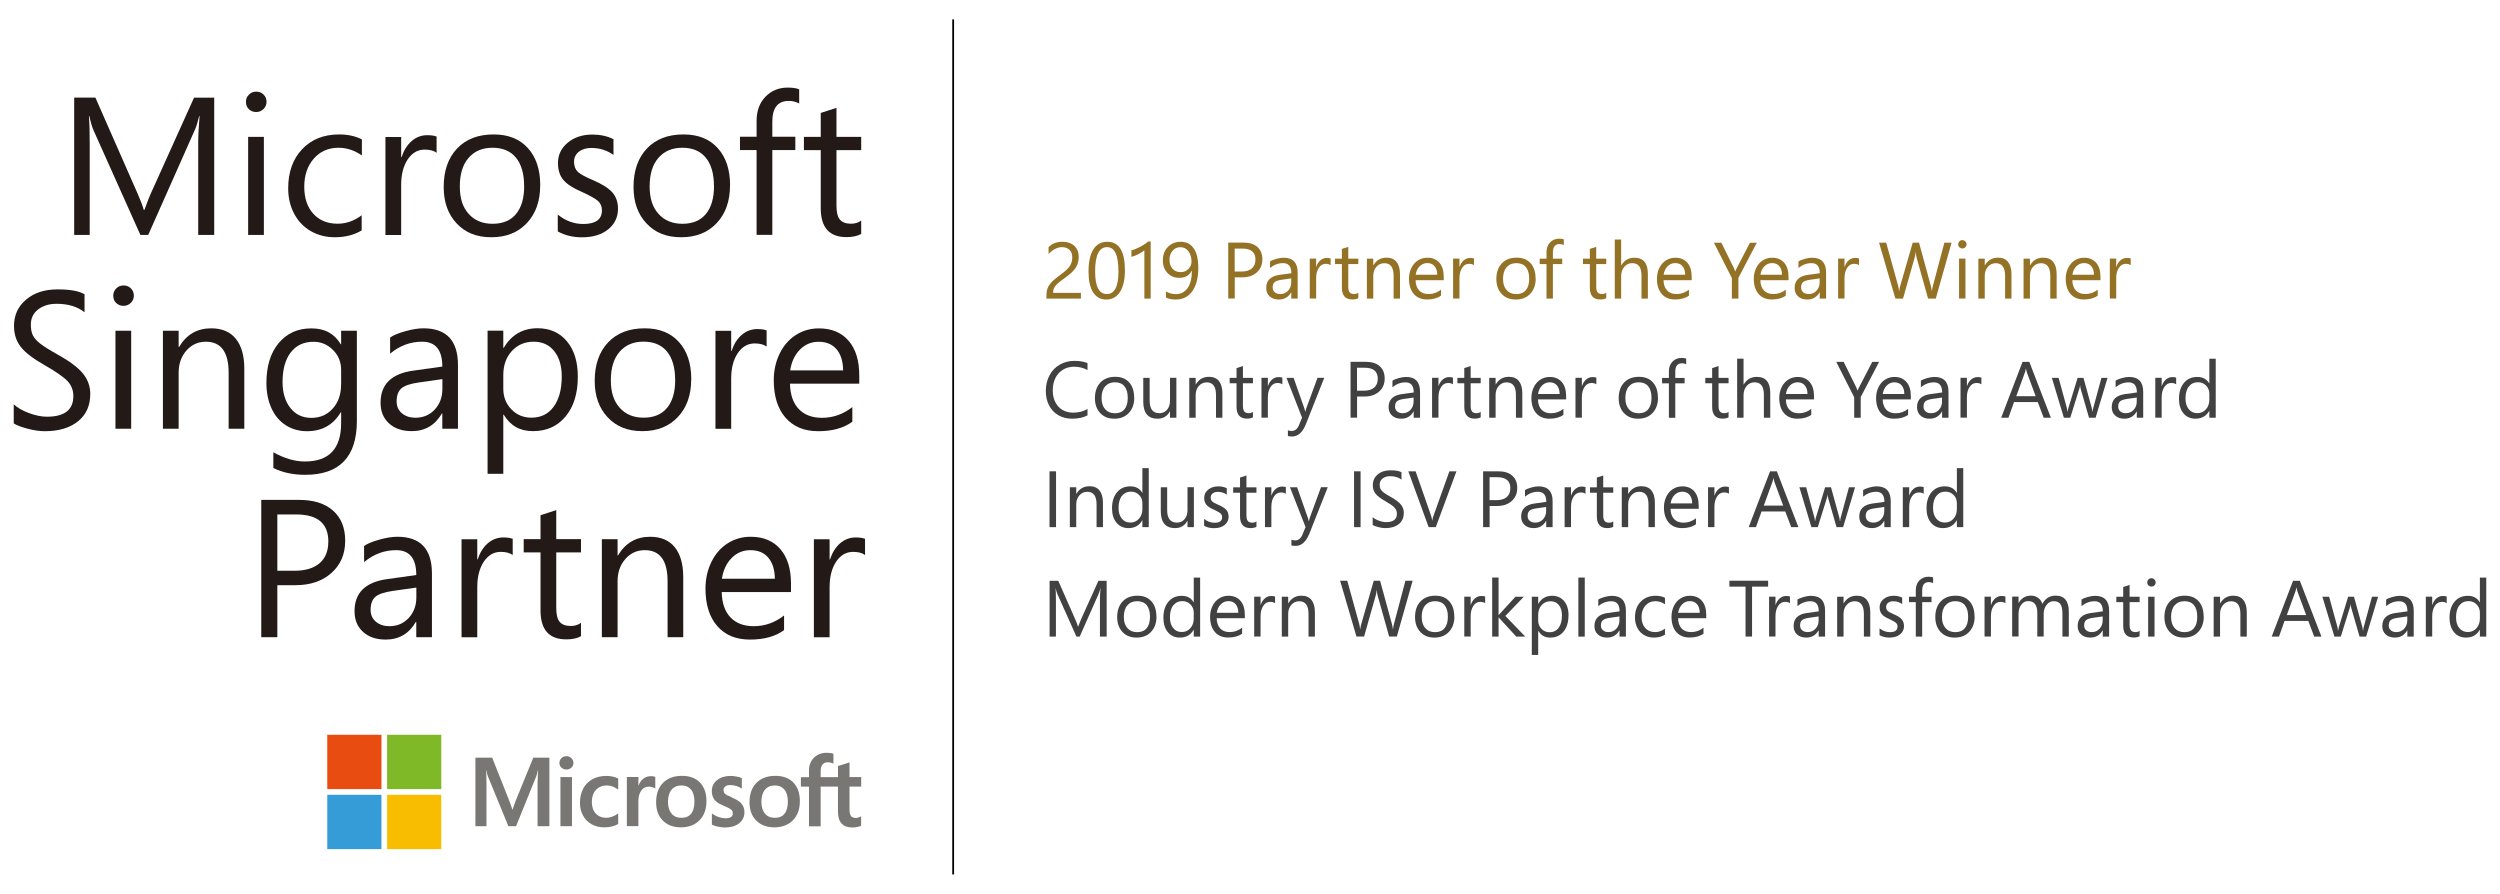 <?xml version="1.0" encoding="UTF-8"?>
<svg xmlns="http://www.w3.org/2000/svg" id="_图层_1" width="358px" height="128px" viewBox="0 0 364 130">
  <defs>
    <style>.cls-1{fill:#787774;}.cls-2{fill:#e94c10;}.cls-3{fill:#369cd8;}.cls-4{fill:none;stroke:#000;stroke-miterlimit:10;stroke-width:.26px;}.cls-5{fill:#937226;}.cls-6{fill:#414142;}.cls-7{fill:#7fb928;}.cls-8{fill:#231916;}.cls-9{fill:#f9bd00;}</style>
  </defs>
  <path class="cls-8" d="m31.2,34.13h-2.34v-13.42c0-1.06.07-2.35.2-3.88h-.06c-.22.9-.42,1.55-.6,1.94l-6.82,15.36h-1.14l-6.83-15.25c-.19-.41-.39-1.09-.6-2.05h-.06c.07.8.11,2.1.11,3.9v13.4h-2.26V14.14h3.09l6.13,13.94c.46,1.06.77,1.86.91,2.4h.1c.46-1.28.79-2.1.96-2.45l6.26-13.88h2.94v19.99Z"></path>
  <path class="cls-8" d="m38.81,14.74c0,.43-.15.78-.45,1.07-.3.28-.65.43-1.06.43s-.77-.14-1.06-.41c-.29-.27-.43-.63-.43-1.08,0-.4.14-.75.43-1.04.28-.29.64-.44,1.07-.44s.79.14,1.07.43c.29.29.43.64.43,1.05Zm-.39,19.39h-2.29v-14.27h2.29v14.27Z"></path>
  <path class="cls-8" d="m52.67,33.47c-1.11.67-2.41,1-3.92,1-1.3,0-2.47-.3-3.51-.9-1.04-.6-1.84-1.45-2.42-2.54-.58-1.1-.86-2.33-.86-3.69,0-2.36.68-4.26,2.03-5.69,1.35-1.43,3.15-2.15,5.4-2.15,1.24,0,2.35.24,3.3.72v2.34c-1.07-.74-2.2-1.12-3.4-1.12-1.48,0-2.68.53-3.6,1.58-.92,1.05-1.39,2.42-1.39,4.09s.44,2.98,1.32,3.94c.88.97,2.06,1.45,3.53,1.45,1.25,0,2.42-.41,3.51-1.23v2.17Z"></path>
  <path class="cls-8" d="m63.57,22.17c-.41-.31-.99-.46-1.74-.46-1.01,0-1.83.48-2.47,1.43-.63.95-.95,2.19-.95,3.72v7.28h-2.29v-14.27h2.29v2.94h.06c.32-.98.8-1.76,1.46-2.34.66-.57,1.42-.86,2.27-.86.59,0,1.05.07,1.37.2v2.37Z"></path>
  <path class="cls-8" d="m78.65,26.93c0,2.27-.64,4.09-1.93,5.47-1.29,1.38-3.01,2.07-5.18,2.07s-3.79-.67-5.05-2.01c-1.26-1.34-1.89-3.11-1.89-5.3,0-2.36.65-4.23,1.94-5.6,1.29-1.37,3.07-2.06,5.34-2.06,2.12,0,3.78.66,4.98,1.99,1.2,1.32,1.8,3.14,1.8,5.44Zm-2.34.08c0-1.79-.4-3.17-1.19-4.13-.79-.96-1.93-1.44-3.41-1.44s-2.63.49-3.48,1.47c-.86.98-1.28,2.36-1.28,4.15s.43,3.05,1.29,4.01c.86.96,2.02,1.44,3.48,1.44s2.63-.47,3.41-1.42c.79-.95,1.19-2.31,1.19-4.08Z"></path>
  <path class="cls-8" d="m89.98,30.31c0,1.24-.48,2.24-1.43,3.01-.95.77-2.22,1.16-3.8,1.16-1.35,0-2.53-.29-3.54-.86v-2.45c1.12.91,2.36,1.37,3.71,1.37,1.81,0,2.72-.66,2.72-1.99,0-.54-.18-.98-.53-1.32-.35-.34-1.16-.8-2.41-1.37-1.26-.54-2.16-1.12-2.68-1.74-.52-.62-.78-1.44-.78-2.46,0-1.18.47-2.17,1.42-2.96.95-.79,2.15-1.18,3.61-1.18,1.12,0,2.14.22,3.05.67v2.3c-.93-.68-2.01-1.02-3.23-1.02-.75,0-1.36.19-1.82.56-.46.37-.69.85-.69,1.44,0,.63.18,1.12.53,1.46.35.34,1.08.74,2.19,1.21,1.36.58,2.31,1.18,2.86,1.81.55.63.82,1.43.82,2.38Z"></path>
  <path class="cls-8" d="m106.29,26.93c0,2.27-.64,4.09-1.93,5.47-1.29,1.38-3.01,2.07-5.18,2.07s-3.79-.67-5.05-2.01c-1.26-1.34-1.89-3.11-1.89-5.3,0-2.36.65-4.23,1.94-5.6,1.29-1.37,3.07-2.06,5.34-2.06,2.12,0,3.78.66,4.98,1.99,1.2,1.32,1.8,3.14,1.8,5.44Zm-2.34.08c0-1.79-.4-3.17-1.19-4.13-.79-.96-1.93-1.44-3.41-1.44s-2.63.49-3.48,1.47c-.86.98-1.28,2.36-1.28,4.15s.43,3.05,1.29,4.01c.86.96,2.02,1.44,3.48,1.44s2.63-.47,3.41-1.42c.79-.95,1.19-2.31,1.19-4.08Z"></path>
  <path class="cls-8" d="m116.37,15c-.45-.25-.95-.38-1.52-.38-1.6,0-2.4,1.01-2.4,3.02v2.2h3.35v1.94h-3.35v12.34h-2.29v-12.34h-2.42v-1.94h2.42v-2.31c0-1.45.43-2.62,1.28-3.51.86-.89,1.94-1.34,3.26-1.34.7,0,1.25.08,1.66.25v2.06Z"></path>
  <path class="cls-8" d="m125.39,33.99c-.55.31-1.26.46-2.15.46-2.49,0-3.74-1.4-3.74-4.21v-8.45h-2.45v-1.94h2.45v-3.48l2.29-.74v4.22h3.6v1.94h-3.6v8.06c0,.96.16,1.64.49,2.04.33.4.87.61,1.63.61.57,0,1.06-.15,1.48-.46v1.95Z"></path>
  <path class="cls-8" d="m13.14,57.31c0,1.68-.59,3-1.78,3.96s-2.81,1.44-4.85,1.44c-.74,0-1.58-.12-2.52-.37-.93-.25-1.6-.5-1.99-.77v-2.77c.57.51,1.31.94,2.24,1.28s1.79.52,2.59.52c2.56,0,3.85-1,3.85-3,0-.84-.27-1.55-.82-2.15-.55-.6-1.67-1.39-3.37-2.36-1.64-.93-2.8-1.81-3.46-2.65s-.99-1.85-.99-3.05c0-1.58.59-2.86,1.77-3.85,1.18-.99,2.7-1.48,4.57-1.48s3.1.24,3.93.71v2.62c-1.04-.82-2.39-1.23-4.06-1.23-1.11,0-2.01.28-2.71.83-.7.55-1.05,1.28-1.05,2.2,0,.66.11,1.19.31,1.59.21.4.56.79,1.06,1.18s1.34.92,2.52,1.58c1.77.98,3,1.91,3.71,2.79s1.06,1.88,1.06,3.01Z"></path>
  <path class="cls-8" d="m19.49,42.96c0,.43-.15.78-.45,1.07s-.65.43-1.06.43-.77-.14-1.06-.41c-.29-.27-.43-.63-.43-1.08,0-.4.14-.75.43-1.04.28-.29.64-.44,1.07-.44s.79.14,1.07.43c.29.29.43.64.43,1.05Zm-.39,19.39h-2.29v-14.27h2.29v14.27Z"></path>
  <path class="cls-8" d="m35.58,62.35h-2.29v-8.14c0-3.02-1.11-4.53-3.32-4.53-1.12,0-2.07.43-2.82,1.28-.76.85-1.14,1.94-1.14,3.25v8.14h-2.29v-14.27h2.29v2.37h.06c1.07-1.81,2.63-2.72,4.68-2.72,1.57,0,2.77.51,3.59,1.53.82,1.02,1.23,2.47,1.23,4.35v8.74Z"></path>
  <path class="cls-8" d="m51.96,61.21c0,5.23-2.51,7.85-7.53,7.85-1.75,0-3.29-.33-4.63-.99v-2.29c1.6.89,3.13,1.34,4.59,1.34,3.52,0,5.28-1.86,5.28-5.59v-1.57h-.06c-1.09,1.83-2.72,2.75-4.91,2.75-1.15,0-2.18-.29-3.08-.86-.9-.58-1.6-1.4-2.09-2.47-.49-1.07-.74-2.3-.74-3.69,0-2.43.59-4.37,1.78-5.8,1.19-1.43,2.77-2.15,4.76-2.15s3.35.77,4.28,2.31h.06v-1.97h2.29v13.13Zm-2.29-5.31v-2.1c0-1.15-.39-2.13-1.19-2.92-.79-.79-1.73-1.19-2.83-1.19-1.42,0-2.53.52-3.32,1.55-.79,1.03-1.19,2.47-1.19,4.31,0,1.56.38,2.82,1.14,3.78s1.78,1.44,3.05,1.44,2.31-.45,3.12-1.36c.81-.91,1.21-2.07,1.21-3.49Z"></path>
  <path class="cls-8" d="m66.69,62.35h-2.29v-2.23h-.06c-.99,1.72-2.46,2.58-4.39,2.58-1.38,0-2.48-.37-3.3-1.12-.83-.75-1.24-1.75-1.24-3.02,0-2.66,1.57-4.21,4.71-4.66l4.28-.6c0-2.42-.98-3.62-2.94-3.62-1.72,0-3.27.58-4.66,1.74v-2.34c.42-.32,1.13-.62,2.15-.91,1.01-.29,1.91-.44,2.7-.44,3.35,0,5.03,1.78,5.03,5.34v9.28Zm-2.29-7.22l-3.46.49c-1.18.17-2.01.45-2.48.84-.47.39-.71,1.03-.71,1.92,0,.72.26,1.29.77,1.72.51.43,1.17.65,1.97.65,1.13,0,2.07-.4,2.81-1.2.74-.8,1.11-1.8,1.11-3v-1.42Z"></path>
  <path class="cls-8" d="m84.13,54.78c0,2.42-.59,4.34-1.77,5.77-1.18,1.43-2.76,2.15-4.74,2.15s-3.3-.8-4.28-2.4h-.06v8.61h-2.29v-20.84h2.29v2.51h.06c1.12-1.9,2.77-2.86,4.93-2.86,1.78,0,3.21.63,4.27,1.9,1.06,1.26,1.59,2.98,1.59,5.16Zm-2.34-.03c0-1.54-.36-2.77-1.09-3.69s-1.72-1.38-3-1.38-2.37.46-3.19,1.37c-.82.91-1.23,2.07-1.23,3.48v1.99c0,1.2.39,2.2,1.18,3.01.79.81,1.75,1.21,2.91,1.21,1.38,0,2.46-.53,3.24-1.59s1.18-2.53,1.18-4.4Z"></path>
  <path class="cls-8" d="m100.64,55.16c0,2.27-.64,4.09-1.93,5.47-1.29,1.38-3.01,2.07-5.18,2.07s-3.79-.67-5.05-2.01c-1.26-1.34-1.89-3.11-1.89-5.3,0-2.36.65-4.23,1.94-5.6,1.29-1.37,3.07-2.06,5.34-2.06,2.12,0,3.78.66,4.98,1.99,1.2,1.32,1.8,3.14,1.8,5.44Zm-2.34.08c0-1.79-.4-3.17-1.19-4.13-.79-.96-1.93-1.44-3.41-1.44s-2.63.49-3.48,1.47c-.86.98-1.28,2.36-1.28,4.15s.43,3.05,1.29,4.01c.86.96,2.02,1.44,3.48,1.44s2.63-.47,3.41-1.42c.79-.95,1.19-2.31,1.19-4.08Z"></path>
  <path class="cls-8" d="m111.62,50.39c-.41-.31-.99-.46-1.74-.46-1.01,0-1.83.48-2.47,1.43s-.95,2.19-.95,3.72v7.28h-2.29v-14.27h2.29v2.94h.06c.32-.98.8-1.76,1.46-2.33.66-.57,1.42-.86,2.27-.86.59,0,1.05.06,1.37.2v2.37Z"></path>
  <path class="cls-8" d="m125.1,55.79h-10.08c.04,1.61.46,2.84,1.28,3.69.81.85,1.94,1.28,3.38,1.28,1.62,0,3.09-.52,4.42-1.56v2.13c-1.25.92-2.9,1.38-4.96,1.38s-3.62-.66-4.77-1.97c-1.14-1.31-1.71-3.13-1.71-5.46,0-1.41.29-2.7.86-3.87.57-1.17,1.36-2.07,2.36-2.71s2.12-.96,3.35-.96c1.85,0,3.29.6,4.33,1.81,1.04,1.2,1.55,2.89,1.55,5.05v1.2Zm-2.34-1.94c-.02-1.32-.34-2.34-.96-3.07-.62-.73-1.49-1.09-2.61-1.09-1.06,0-1.97.38-2.72,1.14-.75.76-1.23,1.77-1.42,3.03h7.71Z"></path>
  <path class="cls-8" d="m50.26,78.67c0,1.93-.67,3.49-2,4.68-1.33,1.19-3.08,1.78-5.25,1.78h-2.63v7.57h-2.34v-19.99h5.49c2.14,0,3.79.52,4.97,1.57,1.18,1.05,1.76,2.51,1.76,4.4Zm-2.45.13c0-2.65-1.56-3.97-4.68-3.97h-2.75v8.2h2.45c1.61,0,2.84-.36,3.69-1.09.85-.73,1.28-1.77,1.28-3.13Z"></path>
  <path class="cls-8" d="m62.9,92.7h-2.29v-2.23h-.06c-.99,1.72-2.46,2.58-4.39,2.58-1.38,0-2.48-.37-3.3-1.12-.83-.75-1.24-1.75-1.24-3.02,0-2.66,1.57-4.21,4.71-4.66l4.28-.6c0-2.42-.98-3.62-2.94-3.62-1.72,0-3.27.58-4.66,1.74v-2.34c.42-.32,1.13-.62,2.15-.91,1.01-.29,1.91-.44,2.7-.44,3.35,0,5.03,1.78,5.03,5.34v9.28Zm-2.29-7.22l-3.46.49c-1.18.17-2.01.45-2.48.84-.47.4-.71,1.03-.71,1.92,0,.72.26,1.29.77,1.72.51.43,1.17.65,1.97.65,1.13,0,2.07-.4,2.81-1.2.74-.8,1.11-1.8,1.11-3v-1.42Z"></path>
  <path class="cls-8" d="m74.65,80.74c-.41-.31-.99-.46-1.74-.46-1.01,0-1.83.48-2.47,1.43-.63.95-.95,2.19-.95,3.72v7.28h-2.29v-14.27h2.29v2.94h.06c.32-.98.8-1.76,1.46-2.34.66-.57,1.42-.86,2.27-.86.59,0,1.05.07,1.37.2v2.37Z"></path>
  <path class="cls-8" d="m84.59,92.56c-.55.31-1.26.46-2.15.46-2.49,0-3.74-1.4-3.74-4.21v-8.45h-2.45v-1.94h2.45v-3.48l2.29-.74v4.22h3.6v1.94h-3.6v8.06c0,.96.16,1.64.49,2.04.33.4.87.61,1.63.61.57,0,1.06-.15,1.48-.46v1.95Z"></path>
  <path class="cls-8" d="m99.49,92.7h-2.29v-8.14c0-3.02-1.11-4.53-3.32-4.53-1.12,0-2.07.42-2.82,1.28-.76.85-1.14,1.94-1.14,3.25v8.14h-2.29v-14.27h2.29v2.37h.06c1.07-1.81,2.63-2.72,4.68-2.72,1.57,0,2.77.51,3.59,1.53.82,1.02,1.23,2.47,1.23,4.35v8.74Z"></path>
  <path class="cls-8" d="m115.16,86.13h-10.08c.04,1.61.46,2.84,1.28,3.69.81.85,1.94,1.28,3.38,1.28,1.62,0,3.09-.52,4.42-1.56v2.13c-1.25.92-2.9,1.38-4.96,1.38s-3.62-.66-4.77-1.97c-1.14-1.31-1.71-3.13-1.71-5.46,0-1.41.29-2.7.86-3.87.57-1.17,1.36-2.07,2.36-2.71s2.12-.96,3.35-.96c1.85,0,3.29.6,4.33,1.8s1.55,2.89,1.55,5.05v1.2Zm-2.34-1.94c-.02-1.32-.34-2.34-.96-3.07-.62-.73-1.49-1.09-2.61-1.09-1.06,0-1.97.38-2.72,1.14s-1.23,1.77-1.42,3.02h7.71Z"></path>
  <path class="cls-8" d="m125.95,80.74c-.41-.31-.99-.46-1.74-.46-1.01,0-1.83.48-2.47,1.43-.63.95-.95,2.19-.95,3.72v7.28h-2.29v-14.27h2.29v2.94h.06c.32-.98.8-1.76,1.46-2.34.66-.57,1.42-.86,2.27-.86.59,0,1.05.07,1.37.2v2.37Z"></path>
  <path class="cls-5" d="m156.12,37.39c0-.46-.13-.82-.4-1.08-.27-.26-.63-.4-1.1-.4-.34,0-.68.09-1.02.27-.34.18-.65.42-.93.73v-1c.26-.25.55-.45.88-.58.32-.13.72-.2,1.18-.2.7,0,1.26.2,1.69.59.43.4.64.93.64,1.6,0,.58-.13,1.09-.4,1.53-.27.44-.74.9-1.41,1.39-.67.48-1.11.82-1.33,1.03-.22.21-.37.41-.46.6-.09.19-.13.43-.13.7h4.05v.83h-5.02v-.4c0-.43.06-.79.17-1.1.11-.3.31-.6.58-.89.27-.29.75-.69,1.46-1.21.56-.4.96-.79,1.2-1.15s.35-.78.35-1.25Z"></path>
  <path class="cls-5" d="m163.79,39.29c0,1.34-.24,2.39-.71,3.13s-1.15,1.12-2.02,1.12c-.82,0-1.45-.35-1.9-1.05-.45-.7-.67-1.7-.67-3,0-1.41.23-2.5.7-3.24.46-.75,1.15-1.12,2.04-1.12,1.71,0,2.56,1.39,2.56,4.17Zm-.95.09c0-2.31-.55-3.47-1.65-3.47-1.16,0-1.74,1.18-1.74,3.53,0,2.2.57,3.3,1.71,3.3s1.69-1.12,1.69-3.36Z"></path>
  <path class="cls-5" d="m166.62,43.4v-7.03c-.16.16-.44.34-.83.54-.39.2-.74.34-1.06.42v-.94c.41-.11.85-.3,1.32-.55.47-.25.85-.51,1.14-.76h.35v8.32h-.93Z"></path>
  <path class="cls-5" d="m174.48,38.84c0,1.49-.29,2.65-.87,3.47-.58.82-1.39,1.23-2.43,1.23-.54,0-1.01-.09-1.42-.28v-.89c.45.25.93.38,1.44.38.74,0,1.31-.3,1.72-.89s.62-1.43.62-2.53h-.02c-.35.7-.95,1.05-1.82,1.05-.7,0-1.27-.24-1.72-.71-.44-.47-.67-1.08-.67-1.83,0-.79.24-1.45.73-1.95.49-.51,1.12-.76,1.88-.76.82,0,1.45.32,1.89.97.44.64.66,1.56.66,2.75Zm-1-.83c0-.62-.15-1.12-.45-1.51-.3-.39-.69-.58-1.17-.58s-.84.17-1.13.52c-.3.35-.45.77-.45,1.28,0,.57.15,1.01.44,1.34.29.33.69.49,1.2.49.43,0,.8-.15,1.1-.45.31-.3.46-.66.46-1.09Z"></path>
  <path class="cls-5" d="m183.8,37.69c0,.79-.27,1.42-.81,1.9-.54.48-1.25.72-2.14.72h-1.07v3.08h-.95v-8.14h2.23c.87,0,1.54.21,2.02.64.48.43.72,1.02.72,1.79Zm-1,.05c0-1.08-.64-1.62-1.91-1.62h-1.12v3.34h1c.65,0,1.16-.15,1.5-.45.35-.3.52-.72.52-1.27Z"></path>
  <path class="cls-5" d="m188.94,43.4h-.93v-.91h-.02c-.4.7-1,1.05-1.79,1.05-.56,0-1.01-.15-1.34-.46-.34-.3-.5-.71-.5-1.23,0-1.08.64-1.71,1.92-1.9l1.74-.24c0-.98-.4-1.47-1.2-1.47-.7,0-1.33.24-1.9.71v-.95c.17-.13.46-.25.87-.37.41-.12.78-.18,1.1-.18,1.36,0,2.05.72,2.05,2.17v3.78Zm-.93-2.94l-1.41.2c-.48.07-.82.18-1.01.34-.19.16-.29.42-.29.78,0,.29.1.52.31.7.21.18.47.26.8.26.46,0,.84-.16,1.14-.49.3-.33.45-.73.45-1.22v-.58Z"></path>
  <path class="cls-5" d="m193.73,38.53c-.17-.12-.4-.19-.71-.19-.41,0-.75.19-1,.58-.26.39-.39.89-.39,1.51v2.96h-.93v-5.81h.93v1.2h.02c.13-.4.33-.72.6-.95.27-.23.58-.35.93-.35.24,0,.43.03.56.08v.96Z"></path>
  <path class="cls-5" d="m197.77,43.34c-.22.13-.51.19-.87.19-1.01,0-1.52-.57-1.52-1.71v-3.44h-1v-.79h1v-1.42l.93-.3v1.72h1.46v.79h-1.46v3.28c0,.39.07.67.2.83.13.16.35.25.66.25.23,0,.43-.06.6-.19v.79Z"></path>
  <path class="cls-5" d="m203.84,43.4h-.93v-3.31c0-1.23-.45-1.84-1.35-1.84-.46,0-.84.17-1.15.52-.31.35-.46.79-.46,1.32v3.31h-.93v-5.81h.93v.96h.02c.44-.74,1.07-1.11,1.91-1.11.64,0,1.13.21,1.46.62.33.42.5,1.01.5,1.77v3.56Z"></path>
  <path class="cls-5" d="m210.21,40.72h-4.1c.01.65.19,1.15.52,1.5s.79.52,1.38.52c.66,0,1.26-.21,1.8-.64v.87c-.51.37-1.18.56-2.02.56s-1.47-.27-1.94-.8c-.46-.53-.7-1.28-.7-2.22,0-.57.12-1.1.35-1.57s.55-.84.96-1.1.86-.39,1.36-.39c.75,0,1.34.25,1.76.73s.63,1.18.63,2.06v.49Zm-.95-.79c0-.54-.14-.95-.39-1.25-.25-.3-.61-.45-1.06-.45-.43,0-.8.16-1.11.47-.31.31-.5.72-.58,1.23h3.14Z"></path>
  <path class="cls-5" d="m214.6,38.53c-.17-.12-.4-.19-.71-.19-.41,0-.75.19-1,.58-.26.39-.39.89-.39,1.51v2.96h-.93v-5.81h.93v1.2h.02c.13-.4.33-.72.6-.95.27-.23.58-.35.93-.35.24,0,.43.03.56.08v.96Z"></path>
  <path class="cls-5" d="m223.6,40.47c0,.92-.26,1.67-.79,2.23s-1.23.84-2.11.84-1.54-.27-2.06-.82c-.51-.55-.77-1.27-.77-2.16,0-.96.26-1.72.79-2.28s1.25-.84,2.17-.84c.86,0,1.54.27,2.02.81.49.54.73,1.28.73,2.22Zm-.95.03c0-.73-.16-1.29-.48-1.68-.32-.39-.79-.58-1.39-.58s-1.07.2-1.42.6-.52.96-.52,1.69.18,1.24.52,1.63c.35.39.82.59,1.42.59s1.07-.19,1.39-.58.48-.94.48-1.66Z"></path>
  <path class="cls-5" d="m227.7,35.61c-.18-.1-.39-.15-.62-.15-.65,0-.98.41-.98,1.23v.9h1.36v.79h-1.36v5.02h-.93v-5.02h-.99v-.79h.99v-.94c0-.59.17-1.07.52-1.43s.79-.54,1.33-.54c.28,0,.51.03.67.1v.84Z"></path>
  <path class="cls-5" d="m233.87,43.34c-.22.13-.51.19-.87.19-1.01,0-1.52-.57-1.52-1.71v-3.44h-1v-.79h1v-1.42l.93-.3v1.72h1.46v.79h-1.46v3.28c0,.39.07.67.2.83.13.16.35.25.66.25.23,0,.43-.06.6-.19v.79Z"></path>
  <path class="cls-5" d="m239.93,43.4h-.93v-3.35c0-1.21-.45-1.81-1.35-1.81-.46,0-.85.18-1.15.53-.3.35-.46.8-.46,1.34v3.29h-.93v-8.6h.93v3.76h.02c.45-.74,1.08-1.11,1.91-1.11,1.31,0,1.96.79,1.96,2.37v3.58Z"></path>
  <path class="cls-5" d="m246.31,40.72h-4.1c.01.65.19,1.15.52,1.5s.79.52,1.38.52c.66,0,1.26-.21,1.8-.64v.87c-.51.37-1.18.56-2.02.56s-1.47-.27-1.94-.8c-.46-.53-.7-1.28-.7-2.22,0-.57.12-1.1.35-1.57s.55-.84.96-1.1.86-.39,1.36-.39c.75,0,1.34.25,1.76.73s.63,1.18.63,2.06v.49Zm-.95-.79c0-.54-.14-.95-.39-1.25-.25-.3-.61-.45-1.06-.45-.43,0-.8.16-1.11.47-.31.31-.5.72-.58,1.23h3.14Z"></path>
  <path class="cls-5" d="m255.79,35.26l-2.68,5.13v3.01h-.95v-2.98l-2.61-5.15h1.08l1.82,3.68.2.5h.01c.04-.12.11-.29.22-.5l1.91-3.68h1.01Z"></path>
  <path class="cls-5" d="m260.41,40.72h-4.1c.01.65.19,1.15.52,1.5s.79.52,1.38.52c.66,0,1.26-.21,1.8-.64v.87c-.51.37-1.18.56-2.02.56s-1.47-.27-1.94-.8c-.46-.53-.7-1.28-.7-2.22,0-.57.12-1.1.35-1.57s.55-.84.96-1.1.86-.39,1.36-.39c.75,0,1.34.25,1.76.73s.63,1.18.63,2.06v.49Zm-.95-.79c0-.54-.14-.95-.39-1.25-.25-.3-.61-.45-1.06-.45-.43,0-.8.16-1.11.47-.31.31-.5.72-.58,1.23h3.14Z"></path>
  <path class="cls-5" d="m265.88,43.4h-.93v-.91h-.02c-.4.7-1,1.05-1.79,1.05-.56,0-1.01-.15-1.34-.46-.34-.3-.5-.71-.5-1.23,0-1.08.64-1.71,1.92-1.9l1.74-.24c0-.98-.4-1.47-1.2-1.47-.7,0-1.33.24-1.9.71v-.95c.17-.13.46-.25.87-.37.41-.12.78-.18,1.1-.18,1.36,0,2.05.72,2.05,2.17v3.78Zm-.93-2.94l-1.41.2c-.48.07-.82.18-1.01.34-.19.16-.29.42-.29.78,0,.29.1.52.31.7.21.18.47.26.8.26.46,0,.84-.16,1.14-.49.3-.33.45-.73.45-1.22v-.58Z"></path>
  <path class="cls-5" d="m270.66,38.53c-.17-.12-.4-.19-.71-.19-.41,0-.75.19-1,.58-.26.39-.39.89-.39,1.51v2.96h-.93v-5.81h.93v1.2h.02c.13-.4.33-.72.6-.95.27-.23.58-.35.93-.35.24,0,.43.03.56.08v.96Z"></path>
  <path class="cls-5" d="m284.15,35.26l-2.3,8.14h-1.12l-1.67-5.95c-.06-.22-.11-.5-.12-.82h-.02c-.03.28-.08.55-.15.81l-1.69,5.96h-1.11l-2.38-8.14h1.04l1.73,6.24c.07.28.12.55.14.82h.02c.02-.23.08-.5.17-.82l1.8-6.24h.92l1.72,6.29c.06.23.11.49.14.75h.02c.02-.2.07-.46.15-.78l1.66-6.26h1.03Z"></path>
  <path class="cls-5" d="m286.33,35.5c0,.17-.06.32-.18.43-.12.12-.26.17-.43.17s-.31-.06-.43-.17c-.12-.11-.18-.26-.18-.44,0-.16.06-.3.17-.42.12-.12.26-.18.43-.18s.32.06.44.18c.12.12.18.26.18.43Zm-.16,7.89h-.93v-5.81h.93v5.81Z"></path>
  <path class="cls-5" d="m292.87,43.4h-.93v-3.31c0-1.23-.45-1.84-1.35-1.84-.46,0-.84.17-1.15.52-.31.35-.46.79-.46,1.32v3.31h-.93v-5.81h.93v.96h.02c.44-.74,1.07-1.11,1.91-1.11.64,0,1.13.21,1.46.62.33.42.5,1.01.5,1.77v3.56Z"></path>
  <path class="cls-5" d="m299.45,43.4h-.93v-3.31c0-1.23-.45-1.84-1.35-1.84-.46,0-.84.17-1.15.52-.31.35-.46.79-.46,1.32v3.31h-.93v-5.81h.93v.96h.02c.44-.74,1.07-1.11,1.91-1.11.64,0,1.13.21,1.46.62.33.42.5,1.01.5,1.77v3.56Z"></path>
  <path class="cls-5" d="m305.83,40.72h-4.1c.01.65.19,1.15.52,1.5s.79.52,1.38.52c.66,0,1.26-.21,1.8-.64v.87c-.51.37-1.18.56-2.02.56s-1.47-.27-1.94-.8c-.46-.53-.7-1.28-.7-2.22,0-.57.12-1.1.35-1.57s.55-.84.96-1.1.86-.39,1.36-.39c.75,0,1.34.25,1.76.73s.63,1.18.63,2.06v.49Zm-.95-.79c0-.54-.14-.95-.39-1.25-.25-.3-.61-.45-1.06-.45-.43,0-.8.16-1.11.47-.31.31-.5.72-.58,1.23h3.14Z"></path>
  <path class="cls-5" d="m310.22,38.53c-.17-.12-.4-.19-.71-.19-.41,0-.75.19-1,.58-.26.39-.39.89-.39,1.51v2.96h-.93v-5.81h.93v1.2h.02c.13-.4.33-.72.6-.95.27-.23.58-.35.93-.35.24,0,.43.03.56.08v.96Z"></path>
  <path class="cls-6" d="m158.33,60.41c-.6.32-1.34.48-2.24.48-.75,0-1.42-.17-2-.51-.58-.34-1.03-.81-1.35-1.43s-.47-1.32-.47-2.12.18-1.58.53-2.24c.35-.67.85-1.19,1.48-1.56.64-.37,1.35-.56,2.14-.56s1.41.11,1.92.33v1.01c-.58-.32-1.23-.49-1.93-.49-.61,0-1.16.14-1.63.43-.48.28-.85.69-1.11,1.21-.26.53-.39,1.13-.39,1.8s.12,1.21.37,1.71.59.88,1.04,1.14.96.4,1.54.4c.82,0,1.52-.18,2.11-.54v.93Z"></path>
  <path class="cls-6" d="m165.15,57.82c0,.92-.26,1.66-.79,2.23-.52.56-1.23.84-2.11.84s-1.54-.27-2.06-.82c-.51-.55-.77-1.27-.77-2.16,0-.96.26-1.72.79-2.28.53-.56,1.25-.84,2.17-.84.86,0,1.54.27,2.02.81.49.54.73,1.28.73,2.22Zm-.95.03c0-.73-.16-1.29-.48-1.68s-.79-.58-1.39-.58-1.07.2-1.42.6c-.35.4-.52.96-.52,1.69s.18,1.24.52,1.63c.35.39.82.59,1.42.59s1.07-.19,1.39-.58.48-.94.48-1.66Z"></path>
  <path class="cls-6" d="m171.28,60.75h-.93v-.92h-.02c-.39.71-.98,1.06-1.79,1.06-1.39,0-2.08-.83-2.08-2.48v-3.47h.93v3.32c0,1.22.47,1.83,1.41,1.83.46,0,.84-.17,1.12-.5.29-.34.43-.77.43-1.31v-3.35h.93v5.81Z"></path>
  <path class="cls-6" d="m177.98,60.75h-.93v-3.31c0-1.23-.45-1.84-1.35-1.84-.46,0-.84.17-1.15.52-.31.35-.46.79-.46,1.32v3.31h-.93v-5.81h.93v.96h.02c.44-.74,1.07-1.11,1.91-1.11.64,0,1.13.21,1.46.62.33.42.5,1.01.5,1.77v3.56Z"></path>
  <path class="cls-6" d="m182.43,60.69c-.22.12-.51.19-.87.19-1.01,0-1.52-.57-1.52-1.71v-3.44h-1v-.79h1v-1.42l.93-.3v1.72h1.46v.79h-1.46v3.28c0,.39.07.67.2.83.13.16.35.25.66.25.23,0,.43-.06.6-.19v.79Z"></path>
  <path class="cls-6" d="m186.7,55.88c-.17-.13-.4-.19-.71-.19-.41,0-.75.19-1,.58-.26.39-.39.89-.39,1.51v2.96h-.93v-5.81h.93v1.2h.02c.13-.4.33-.72.6-.95s.58-.35.93-.35c.24,0,.43.03.56.08v.96Z"></path>
  <path class="cls-6" d="m192.81,54.94l-2.67,6.74c-.48,1.2-1.15,1.8-2.01,1.8-.24,0-.44-.02-.61-.07v-.83c.2.07.38.1.54.1.47,0,.83-.28,1.06-.83l.46-1.11-2.27-5.8h1.04l1.57,4.47.12.44h.03c.01-.08.05-.22.11-.43l1.65-4.49h.96Z"></path>
  <path class="cls-6" d="m201.61,55.04c0,.79-.27,1.42-.81,1.9-.54.48-1.25.72-2.14.72h-1.07v3.08h-.95v-8.13h2.23c.87,0,1.54.21,2.02.64s.72,1.02.72,1.79Zm-1,.05c0-1.08-.64-1.62-1.91-1.62h-1.12v3.34h1c.65,0,1.16-.15,1.5-.45.35-.3.52-.72.52-1.27Z"></path>
  <path class="cls-6" d="m206.76,60.75h-.93v-.91h-.02c-.4.7-1,1.05-1.79,1.05-.56,0-1.01-.15-1.34-.46-.34-.3-.5-.71-.5-1.23,0-1.08.64-1.71,1.92-1.89l1.74-.24c0-.98-.4-1.47-1.2-1.47-.7,0-1.33.24-1.9.71v-.95c.17-.13.46-.25.87-.37s.78-.18,1.1-.18c1.36,0,2.05.72,2.05,2.17v3.78Zm-.93-2.94l-1.41.2c-.48.07-.82.18-1.01.34-.19.16-.29.42-.29.78,0,.29.1.53.31.7.21.18.47.26.8.26.46,0,.84-.16,1.14-.49.3-.32.45-.73.45-1.22v-.58Z"></path>
  <path class="cls-6" d="m211.54,55.88c-.17-.13-.4-.19-.71-.19-.41,0-.75.19-1,.58-.26.39-.39.89-.39,1.51v2.96h-.93v-5.81h.93v1.2h.02c.13-.4.33-.72.6-.95s.58-.35.93-.35c.24,0,.43.03.56.08v.96Z"></path>
  <path class="cls-6" d="m215.59,60.69c-.22.12-.51.19-.87.19-1.01,0-1.52-.57-1.52-1.71v-3.44h-1v-.79h1v-1.42l.93-.3v1.72h1.46v.79h-1.46v3.28c0,.39.07.67.2.83.13.16.35.25.66.25.23,0,.43-.06.6-.19v.79Z"></path>
  <path class="cls-6" d="m221.65,60.75h-.93v-3.31c0-1.23-.45-1.84-1.35-1.84-.46,0-.84.17-1.15.52-.31.35-.46.79-.46,1.32v3.31h-.93v-5.81h.93v.96h.02c.44-.74,1.07-1.11,1.91-1.11.64,0,1.13.21,1.46.62.33.42.5,1.01.5,1.77v3.56Z"></path>
  <path class="cls-6" d="m228.03,58.08h-4.1c.01.65.19,1.15.52,1.5.33.35.79.52,1.38.52.66,0,1.26-.21,1.8-.64v.87c-.51.37-1.18.56-2.02.56s-1.47-.27-1.94-.8c-.46-.53-.7-1.28-.7-2.22,0-.57.12-1.1.35-1.57s.55-.84.96-1.1c.41-.26.86-.39,1.36-.39.75,0,1.34.25,1.76.74.42.49.63,1.17.63,2.06v.49Zm-.95-.79c0-.54-.14-.95-.39-1.25-.25-.3-.61-.45-1.06-.45-.43,0-.8.16-1.11.47-.31.31-.5.72-.58,1.23h3.14Z"></path>
  <path class="cls-6" d="m232.42,55.88c-.17-.13-.4-.19-.71-.19-.41,0-.75.19-1,.58-.26.39-.39.89-.39,1.51v2.96h-.93v-5.81h.93v1.2h.02c.13-.4.33-.72.6-.95s.58-.35.93-.35c.24,0,.43.03.56.08v.96Z"></path>
  <path class="cls-6" d="m241.41,57.82c0,.92-.26,1.66-.79,2.23-.52.56-1.23.84-2.11.84s-1.54-.27-2.06-.82c-.51-.55-.77-1.27-.77-2.16,0-.96.26-1.72.79-2.28.53-.56,1.25-.84,2.17-.84.86,0,1.54.27,2.02.81.49.54.73,1.28.73,2.22Zm-.95.03c0-.73-.16-1.29-.48-1.68s-.79-.58-1.39-.58-1.07.2-1.42.6c-.35.4-.52.96-.52,1.69s.18,1.24.52,1.63c.35.39.82.59,1.42.59s1.07-.19,1.39-.58.48-.94.48-1.66Z"></path>
  <path class="cls-6" d="m245.52,52.97c-.18-.1-.39-.15-.62-.15-.65,0-.98.41-.98,1.23v.9h1.36v.79h-1.36v5.02h-.93v-5.02h-.99v-.79h.99v-.94c0-.59.17-1.07.52-1.43s.79-.54,1.33-.54c.28,0,.51.03.67.1v.84Z"></path>
  <path class="cls-6" d="m251.68,60.69c-.22.12-.51.19-.87.19-1.01,0-1.52-.57-1.52-1.71v-3.44h-1v-.79h1v-1.42l.93-.3v1.72h1.46v.79h-1.46v3.28c0,.39.07.67.2.83.13.16.35.25.66.25.23,0,.43-.06.6-.19v.79Z"></path>
  <path class="cls-6" d="m257.75,60.75h-.93v-3.35c0-1.21-.45-1.81-1.35-1.81-.46,0-.85.18-1.15.53-.3.35-.46.8-.46,1.34v3.29h-.93v-8.6h.93v3.76h.02c.45-.74,1.08-1.11,1.91-1.11,1.31,0,1.96.79,1.96,2.37v3.58Z"></path>
  <path class="cls-6" d="m264.12,58.08h-4.1c.01.65.19,1.15.52,1.5.33.35.79.52,1.38.52.66,0,1.26-.21,1.8-.64v.87c-.51.37-1.18.56-2.02.56s-1.47-.27-1.94-.8c-.46-.53-.7-1.28-.7-2.22,0-.57.12-1.1.35-1.57s.55-.84.96-1.1c.41-.26.86-.39,1.36-.39.75,0,1.34.25,1.76.74.42.49.63,1.17.63,2.06v.49Zm-.95-.79c0-.54-.14-.95-.39-1.25-.25-.3-.61-.45-1.06-.45-.43,0-.8.16-1.11.47-.31.31-.5.72-.58,1.23h3.14Z"></path>
  <path class="cls-6" d="m273.6,52.61l-2.68,5.13v3.01h-.95v-2.98l-2.61-5.15h1.08l1.82,3.68.2.5h.01c.04-.13.11-.29.22-.5l1.91-3.68h1.01Z"></path>
  <path class="cls-6" d="m278.22,58.08h-4.1c.01.65.19,1.15.52,1.5.33.35.79.52,1.38.52.66,0,1.26-.21,1.8-.64v.87c-.51.37-1.18.56-2.02.56s-1.47-.27-1.94-.8c-.46-.53-.7-1.28-.7-2.22,0-.57.12-1.1.35-1.57s.55-.84.96-1.1c.41-.26.86-.39,1.36-.39.75,0,1.34.25,1.76.74.42.49.63,1.17.63,2.06v.49Zm-.95-.79c0-.54-.14-.95-.39-1.25-.25-.3-.61-.45-1.06-.45-.43,0-.8.16-1.11.47-.31.31-.5.72-.58,1.23h3.14Z"></path>
  <path class="cls-6" d="m283.7,60.75h-.93v-.91h-.02c-.4.7-1,1.05-1.79,1.05-.56,0-1.01-.15-1.34-.46-.34-.3-.5-.71-.5-1.23,0-1.08.64-1.71,1.92-1.89l1.74-.24c0-.98-.4-1.47-1.2-1.47-.7,0-1.33.24-1.9.71v-.95c.17-.13.46-.25.87-.37s.78-.18,1.1-.18c1.36,0,2.05.72,2.05,2.17v3.78Zm-.93-2.94l-1.41.2c-.48.07-.82.18-1.01.34-.19.16-.29.42-.29.78,0,.29.1.53.31.7.21.18.47.26.8.26.46,0,.84-.16,1.14-.49.3-.32.45-.73.45-1.22v-.58Z"></path>
  <path class="cls-6" d="m288.48,55.88c-.17-.13-.4-.19-.71-.19-.41,0-.75.19-1,.58-.26.39-.39.89-.39,1.51v2.96h-.93v-5.81h.93v1.2h.02c.13-.4.33-.72.6-.95s.58-.35.93-.35c.24,0,.43.03.56.08v.96Z"></path>
  <path class="cls-6" d="m298.62,60.75h-1.06l-.86-2.28h-3.46l-.81,2.28h-1.06l3.11-8.13h.99l3.14,8.13Zm-2.23-3.14l-1.28-3.46c-.03-.08-.07-.27-.13-.55h-.02c-.03.24-.08.42-.13.55l-1.26,3.46h2.82Z"></path>
  <path class="cls-6" d="m306.86,54.94l-1.74,5.81h-.96l-1.2-4.16c-.04-.14-.07-.32-.09-.53h-.02c-.01.13-.05.31-.12.52l-1.3,4.17h-.93l-1.75-5.81h.98l1.2,4.37c.04.15.06.33.08.52h.05c0-.14.04-.32.11-.53l1.33-4.36h.85l1.21,4.38c.04.15.06.32.08.52h.05c0-.18.04-.36.09-.52l1.19-4.38h.92Z"></path>
  <path class="cls-6" d="m312.05,60.75h-.93v-.91h-.02c-.4.7-1,1.05-1.79,1.05-.56,0-1.01-.15-1.34-.46-.34-.3-.5-.71-.5-1.23,0-1.08.64-1.71,1.92-1.89l1.74-.24c0-.98-.4-1.47-1.2-1.47-.7,0-1.33.24-1.9.71v-.95c.17-.13.46-.25.87-.37s.78-.18,1.1-.18c1.36,0,2.05.72,2.05,2.17v3.78Zm-.93-2.94l-1.41.2c-.48.07-.82.18-1.01.34-.19.16-.29.42-.29.78,0,.29.1.53.31.7.21.18.47.26.8.26.46,0,.84-.16,1.14-.49.3-.32.45-.73.45-1.22v-.58Z"></path>
  <path class="cls-6" d="m316.84,55.88c-.17-.13-.4-.19-.71-.19-.41,0-.75.19-1,.58-.26.39-.39.89-.39,1.51v2.96h-.93v-5.81h.93v1.2h.02c.13-.4.33-.72.6-.95s.58-.35.93-.35c.24,0,.43.03.56.08v.96Z"></path>
  <path class="cls-6" d="m322.61,60.75h-.93v-.99h-.02c-.43.75-1.1,1.13-2,1.13-.73,0-1.32-.26-1.75-.79-.44-.53-.65-1.23-.65-2.11,0-.96.24-1.73.72-2.31.48-.58,1.13-.87,1.94-.87s1.37.31,1.74.94h.02v-3.59h.93v8.6Zm-.93-2.63v-.86c0-.48-.16-.88-.48-1.2-.32-.32-.71-.48-1.17-.48-.56,0-1,.21-1.33.62-.33.41-.49.99-.49,1.72,0,.67.15,1.19.47,1.58.31.39.73.58,1.25.58s.93-.19,1.26-.56c.33-.37.49-.84.49-1.42Z"></path>
  <path class="cls-6" d="m153.76,76.68h-.95v-8.13h.95v8.13Z"></path>
  <path class="cls-6" d="m160.59,76.68h-.93v-3.31c0-1.23-.45-1.84-1.35-1.84-.46,0-.84.17-1.15.52-.31.35-.46.79-.46,1.32v3.31h-.93v-5.81h.93v.96h.02c.44-.74,1.07-1.11,1.91-1.11.64,0,1.13.21,1.46.62.33.42.5,1.01.5,1.77v3.56Z"></path>
  <path class="cls-6" d="m167.26,76.68h-.93v-.99h-.02c-.43.75-1.1,1.13-2,1.13-.73,0-1.32-.26-1.75-.79-.44-.53-.65-1.23-.65-2.11,0-.96.24-1.73.72-2.31.48-.58,1.13-.87,1.94-.87s1.37.31,1.74.94h.02v-3.59h.93v8.6Zm-.93-2.63v-.86c0-.48-.16-.88-.48-1.2-.32-.32-.71-.48-1.17-.48-.56,0-1,.21-1.33.62-.33.41-.49.99-.49,1.72,0,.67.15,1.19.47,1.58.31.39.73.58,1.25.58s.93-.19,1.26-.56c.33-.37.49-.84.49-1.42Z"></path>
  <path class="cls-6" d="m173.83,76.68h-.93v-.92h-.02c-.39.71-.98,1.06-1.79,1.06-1.39,0-2.08-.83-2.08-2.48v-3.47h.93v3.32c0,1.22.47,1.83,1.41,1.83.46,0,.84-.17,1.12-.5.29-.34.43-.77.43-1.31v-3.35h.93v5.81Z"></path>
  <path class="cls-6" d="m178.89,75.13c0,.5-.19.91-.58,1.23s-.9.47-1.55.47c-.55,0-1.03-.12-1.44-.35v-1c.46.37.96.56,1.51.56.74,0,1.11-.27,1.11-.81,0-.22-.07-.4-.22-.54s-.47-.32-.98-.56c-.51-.22-.88-.45-1.09-.71-.21-.25-.32-.59-.32-1,0-.48.19-.88.58-1.2.39-.32.88-.48,1.47-.48.46,0,.87.09,1.24.27v.94c-.38-.28-.82-.41-1.32-.41-.31,0-.55.08-.74.23-.19.15-.28.35-.28.58,0,.26.07.45.22.59s.44.3.89.49c.55.23.94.48,1.16.74.22.26.33.58.33.97Z"></path>
  <path class="cls-6" d="m182.94,76.63c-.22.12-.51.19-.87.19-1.01,0-1.52-.57-1.52-1.71v-3.44h-1v-.79h1v-1.42l.93-.3v1.72h1.46v.79h-1.46v3.28c0,.39.07.67.2.83.13.16.35.25.66.25.23,0,.43-.06.6-.19v.79Z"></path>
  <path class="cls-6" d="m187.21,71.82c-.17-.13-.4-.19-.71-.19-.41,0-.75.19-1,.58-.26.39-.39.89-.39,1.51v2.96h-.93v-5.81h.93v1.2h.02c.13-.4.33-.72.6-.95s.58-.35.93-.35c.24,0,.43.03.56.08v.96Z"></path>
  <path class="cls-6" d="m193.32,70.87l-2.67,6.74c-.48,1.2-1.15,1.8-2.01,1.8-.24,0-.44-.02-.61-.07v-.83c.2.07.38.1.54.1.47,0,.83-.28,1.06-.83l.46-1.11-2.27-5.8h1.04l1.57,4.47.12.44h.03c.01-.08.05-.22.11-.43l1.65-4.49h.96Z"></path>
  <path class="cls-6" d="m198.1,76.68h-.95v-8.13h.95v8.13Z"></path>
  <path class="cls-6" d="m204.39,74.63c0,.68-.24,1.22-.73,1.61s-1.14.58-1.97.58c-.3,0-.64-.05-1.02-.15-.38-.1-.65-.2-.81-.32v-1.13c.23.21.53.38.91.52.38.14.73.21,1.05.21,1.04,0,1.57-.41,1.57-1.22,0-.34-.11-.63-.33-.88s-.68-.56-1.37-.96c-.67-.38-1.14-.74-1.41-1.08-.27-.34-.4-.75-.4-1.24,0-.64.24-1.17.72-1.57.48-.4,1.1-.6,1.86-.6s1.26.1,1.6.29v1.07c-.42-.33-.97-.5-1.65-.5-.45,0-.82.11-1.1.34-.29.22-.43.52-.43.89,0,.27.04.48.13.65.08.16.23.32.43.48s.54.37,1.02.64c.72.4,1.22.78,1.51,1.13s.43.76.43,1.23Z"></path>
  <path class="cls-6" d="m212.06,68.55l-3.01,8.13h-1.04l-2.96-8.13h1.06l2.25,6.45c.08.23.13.47.16.72h.02c.02-.19.08-.43.19-.73l2.3-6.44h1.02Z"></path>
  <path class="cls-6" d="m220.91,70.98c0,.79-.27,1.42-.81,1.9-.54.48-1.25.72-2.14.72h-1.07v3.08h-.95v-8.13h2.23c.87,0,1.54.21,2.02.64s.72,1.02.72,1.79Zm-1,.05c0-1.08-.64-1.62-1.91-1.62h-1.12v3.34h1c.65,0,1.16-.15,1.5-.45.35-.3.52-.72.52-1.27Z"></path>
  <path class="cls-6" d="m226.06,76.68h-.93v-.91h-.02c-.4.7-1,1.05-1.79,1.05-.56,0-1.01-.15-1.34-.46-.34-.3-.5-.71-.5-1.23,0-1.08.64-1.71,1.92-1.89l1.74-.24c0-.98-.4-1.47-1.2-1.47-.7,0-1.33.24-1.9.71v-.95c.17-.13.46-.25.87-.37s.78-.18,1.1-.18c1.36,0,2.05.72,2.05,2.17v3.78Zm-.93-2.94l-1.41.2c-.48.07-.82.18-1.01.34-.19.16-.29.42-.29.78,0,.29.1.53.31.7.21.18.47.26.8.26.46,0,.84-.16,1.14-.49.3-.32.45-.73.45-1.22v-.58Z"></path>
  <path class="cls-6" d="m230.84,71.82c-.17-.13-.4-.19-.71-.19-.41,0-.75.19-1,.58-.26.39-.39.89-.39,1.51v2.96h-.93v-5.81h.93v1.2h.02c.13-.4.33-.72.6-.95s.58-.35.93-.35c.24,0,.43.03.56.08v.96Z"></path>
  <path class="cls-6" d="m234.89,76.63c-.22.12-.51.19-.87.19-1.01,0-1.52-.57-1.52-1.71v-3.44h-1v-.79h1v-1.42l.93-.3v1.72h1.46v.79h-1.46v3.28c0,.39.07.67.2.83.13.16.35.25.66.25.23,0,.43-.06.6-.19v.79Z"></path>
  <path class="cls-6" d="m240.95,76.68h-.93v-3.31c0-1.23-.45-1.84-1.35-1.84-.46,0-.84.17-1.15.52-.31.35-.46.79-.46,1.32v3.31h-.93v-5.81h.93v.96h.02c.44-.74,1.07-1.11,1.91-1.11.64,0,1.13.21,1.46.62.33.42.5,1.01.5,1.77v3.56Z"></path>
  <path class="cls-6" d="m247.33,74.01h-4.1c.01.65.19,1.15.52,1.5.33.35.79.52,1.38.52.66,0,1.26-.21,1.8-.64v.87c-.51.37-1.18.56-2.02.56s-1.47-.27-1.94-.8c-.46-.53-.7-1.28-.7-2.22,0-.57.12-1.1.35-1.57s.55-.84.96-1.1c.41-.26.86-.39,1.36-.39.75,0,1.34.25,1.76.74.42.49.63,1.17.63,2.06v.49Zm-.95-.79c0-.54-.14-.95-.39-1.25-.25-.3-.61-.45-1.06-.45-.43,0-.8.16-1.11.47-.31.31-.5.72-.58,1.23h3.14Z"></path>
  <path class="cls-6" d="m251.72,71.82c-.17-.13-.4-.19-.71-.19-.41,0-.75.19-1,.58-.26.39-.39.89-.39,1.51v2.96h-.93v-5.81h.93v1.2h.02c.13-.4.33-.72.6-.95s.58-.35.93-.35c.24,0,.43.03.56.08v.96Z"></path>
  <path class="cls-6" d="m261.86,76.68h-1.06l-.86-2.28h-3.46l-.81,2.28h-1.06l3.11-8.13h.99l3.14,8.13Zm-2.23-3.14l-1.28-3.46c-.03-.08-.07-.27-.13-.55h-.02c-.03.24-.08.42-.13.55l-1.26,3.46h2.82Z"></path>
  <path class="cls-6" d="m270.1,70.87l-1.74,5.81h-.96l-1.2-4.16c-.04-.14-.07-.32-.09-.53h-.02c-.01.13-.05.31-.12.52l-1.3,4.17h-.93l-1.75-5.81h.98l1.2,4.37c.04.15.06.33.08.52h.05c0-.14.04-.32.11-.53l1.33-4.36h.85l1.21,4.38c.04.15.06.32.08.52h.05c0-.18.04-.36.09-.52l1.19-4.38h.92Z"></path>
  <path class="cls-6" d="m275.29,76.68h-.93v-.91h-.02c-.4.7-1,1.05-1.79,1.05-.56,0-1.01-.15-1.34-.46-.34-.3-.5-.71-.5-1.23,0-1.08.64-1.71,1.92-1.89l1.74-.24c0-.98-.4-1.47-1.2-1.47-.7,0-1.33.24-1.9.71v-.95c.17-.13.46-.25.87-.37s.78-.18,1.1-.18c1.36,0,2.05.72,2.05,2.17v3.78Zm-.93-2.94l-1.41.2c-.48.07-.82.18-1.01.34-.19.16-.29.42-.29.78,0,.29.1.53.31.7.21.18.47.26.8.26.46,0,.84-.16,1.14-.49.3-.32.45-.73.45-1.22v-.58Z"></path>
  <path class="cls-6" d="m280.08,71.82c-.17-.13-.4-.19-.71-.19-.41,0-.75.19-1,.58-.26.39-.39.89-.39,1.51v2.96h-.93v-5.81h.93v1.2h.02c.13-.4.33-.72.6-.95s.58-.35.93-.35c.24,0,.43.03.56.08v.96Z"></path>
  <path class="cls-6" d="m285.85,76.68h-.93v-.99h-.02c-.43.75-1.1,1.13-2,1.13-.73,0-1.32-.26-1.75-.79-.44-.53-.65-1.23-.65-2.11,0-.96.24-1.73.72-2.31.48-.58,1.13-.87,1.94-.87s1.37.31,1.74.94h.02v-3.59h.93v8.6Zm-.93-2.63v-.86c0-.48-.16-.88-.48-1.2-.32-.32-.71-.48-1.17-.48-.56,0-1,.21-1.33.62-.33.41-.49.99-.49,1.72,0,.67.15,1.19.47,1.58.31.39.73.58,1.25.58s.93-.19,1.26-.56c.33-.37.49-.84.49-1.42Z"></path>
  <path class="cls-6" d="m161.1,92.62h-.95v-5.46c0-.43.03-.96.08-1.58h-.02c-.09.37-.17.63-.24.79l-2.77,6.25h-.47l-2.78-6.21c-.08-.17-.16-.44-.24-.83h-.02c.03.33.05.86.05,1.59v5.45h-.92v-8.13h1.26l2.5,5.67c.19.43.31.76.37.98h.04c.19-.52.32-.85.39-1l2.55-5.65h1.2v8.13Z"></path>
  <path class="cls-6" d="m168.39,89.69c0,.92-.26,1.66-.79,2.23-.52.56-1.23.84-2.11.84s-1.54-.27-2.06-.82c-.51-.55-.77-1.27-.77-2.16,0-.96.26-1.72.79-2.28.53-.56,1.25-.84,2.17-.84.86,0,1.54.27,2.02.81.49.54.73,1.28.73,2.22Zm-.95.03c0-.73-.16-1.29-.48-1.68s-.79-.58-1.39-.58-1.07.2-1.42.6c-.35.4-.52.96-.52,1.69s.18,1.24.52,1.63c.35.39.82.59,1.42.59s1.07-.19,1.39-.58.48-.94.48-1.66Z"></path>
  <path class="cls-6" d="m174.74,92.62h-.93v-.99h-.02c-.43.75-1.1,1.13-2,1.13-.73,0-1.32-.26-1.75-.79-.44-.53-.65-1.23-.65-2.11,0-.96.24-1.73.72-2.31.48-.58,1.13-.87,1.94-.87s1.37.31,1.74.94h.02v-3.59h.93v8.6Zm-.93-2.63v-.86c0-.48-.16-.88-.48-1.2-.32-.32-.71-.48-1.17-.48-.56,0-1,.21-1.33.62-.33.41-.49.99-.49,1.72,0,.67.15,1.19.47,1.58.31.39.73.58,1.25.58s.93-.19,1.26-.56c.33-.37.49-.84.49-1.42Z"></path>
  <path class="cls-6" d="m181.25,89.94h-4.1c.01.65.19,1.15.52,1.5.33.35.79.52,1.38.52.66,0,1.26-.21,1.8-.64v.87c-.51.37-1.18.56-2.02.56s-1.47-.27-1.94-.8c-.46-.53-.7-1.28-.7-2.22,0-.57.12-1.1.35-1.57s.55-.84.96-1.1c.41-.26.86-.39,1.36-.39.75,0,1.34.25,1.76.74.42.49.63,1.17.63,2.06v.49Zm-.95-.79c0-.54-.14-.95-.39-1.25-.25-.3-.61-.45-1.06-.45-.43,0-.8.16-1.11.47-.31.31-.5.72-.58,1.23h3.14Z"></path>
  <path class="cls-6" d="m185.64,87.75c-.17-.13-.4-.19-.71-.19-.41,0-.75.19-1,.58-.26.39-.39.89-.39,1.51v2.96h-.93v-5.81h.93v1.2h.02c.13-.4.33-.72.6-.95s.58-.35.93-.35c.24,0,.43.03.56.08v.96Z"></path>
  <path class="cls-6" d="m191.45,92.62h-.93v-3.31c0-1.23-.45-1.84-1.35-1.84-.46,0-.84.17-1.15.52-.31.35-.46.79-.46,1.32v3.31h-.93v-5.81h.93v.96h.02c.44-.74,1.07-1.11,1.91-1.11.64,0,1.13.21,1.46.62.33.42.5,1.01.5,1.77v3.56Z"></path>
  <path class="cls-6" d="m205.68,84.48l-2.3,8.13h-1.12l-1.67-5.95c-.06-.22-.11-.5-.12-.82h-.02c-.03.28-.08.55-.15.81l-1.69,5.96h-1.11l-2.38-8.13h1.04l1.73,6.24c.07.28.12.55.14.82h.02c.02-.23.08-.5.17-.82l1.8-6.24h.92l1.72,6.29c.06.23.11.49.14.75h.02c.02-.2.07-.46.15-.78l1.66-6.26h1.03Z"></path>
  <path class="cls-6" d="m211.76,89.69c0,.92-.26,1.66-.79,2.23-.52.56-1.23.84-2.11.84s-1.54-.27-2.06-.82c-.51-.55-.77-1.27-.77-2.16,0-.96.26-1.72.79-2.28.53-.56,1.25-.84,2.17-.84.86,0,1.54.27,2.02.81.49.54.73,1.28.73,2.22Zm-.95.03c0-.73-.16-1.29-.48-1.68s-.79-.58-1.39-.58-1.07.2-1.42.6c-.35.4-.52.96-.52,1.69s.18,1.24.52,1.63c.35.39.82.59,1.42.59s1.07-.19,1.39-.58.48-.94.48-1.66Z"></path>
  <path class="cls-6" d="m216.23,87.75c-.17-.13-.4-.19-.71-.19-.41,0-.75.19-1,.58-.26.39-.39.89-.39,1.51v2.96h-.93v-5.81h.93v1.2h.02c.13-.4.33-.72.6-.95s.58-.35.93-.35c.24,0,.43.03.56.08v.96Z"></path>
  <path class="cls-6" d="m222.07,92.62h-1.3l-2.56-2.79h-.02v2.79h-.93v-8.6h.93v5.45h.02l2.44-2.66h1.22l-2.69,2.8,2.9,3.01Z"></path>
  <path class="cls-6" d="m228.37,89.54c0,.98-.24,1.77-.72,2.35-.48.58-1.12.87-1.93.87s-1.34-.33-1.74-.98h-.02v3.51h-.93v-8.48h.93v1.02h.02c.46-.77,1.13-1.16,2.01-1.16.73,0,1.3.26,1.74.77.43.51.65,1.21.65,2.1Zm-.95-.01c0-.63-.15-1.13-.44-1.5-.29-.37-.7-.56-1.22-.56s-.97.19-1.3.56c-.33.37-.5.84-.5,1.42v.81c0,.49.16.9.48,1.23.32.33.71.49,1.18.49.56,0,1-.22,1.32-.65.32-.43.48-1.03.48-1.79Z"></path>
  <path class="cls-6" d="m230.74,92.62h-.93v-8.6h.93v8.6Z"></path>
  <path class="cls-6" d="m236.73,92.62h-.93v-.91h-.02c-.4.7-1,1.05-1.79,1.05-.56,0-1.01-.15-1.34-.46-.34-.3-.5-.71-.5-1.23,0-1.08.64-1.71,1.92-1.89l1.74-.24c0-.98-.4-1.47-1.2-1.47-.7,0-1.33.24-1.9.71v-.95c.17-.13.46-.25.87-.37s.78-.18,1.1-.18c1.36,0,2.05.72,2.05,2.17v3.78Zm-.93-2.94l-1.41.2c-.48.07-.82.18-1.01.34-.19.16-.29.42-.29.78,0,.29.1.53.31.7.21.18.47.26.8.26.46,0,.84-.16,1.14-.49.3-.32.45-.73.45-1.22v-.58Z"></path>
  <path class="cls-6" d="m242.4,92.35c-.45.27-.98.41-1.59.41-.53,0-1-.12-1.43-.37-.42-.24-.75-.59-.98-1.04-.23-.45-.35-.95-.35-1.5,0-.96.27-1.73.83-2.31s1.28-.87,2.2-.87c.51,0,.96.1,1.34.29v.95c-.44-.3-.9-.45-1.38-.45-.6,0-1.09.22-1.47.64-.38.43-.56.98-.56,1.66s.18,1.21.54,1.61.84.59,1.44.59c.51,0,.98-.17,1.43-.5v.88Z"></path>
  <path class="cls-6" d="m248.43,89.94h-4.1c.01.65.19,1.15.52,1.5.33.35.79.52,1.38.52.66,0,1.26-.21,1.8-.64v.87c-.51.37-1.18.56-2.02.56s-1.47-.27-1.94-.8c-.46-.53-.7-1.28-.7-2.22,0-.57.12-1.1.35-1.57s.55-.84.96-1.1c.41-.26.86-.39,1.36-.39.75,0,1.34.25,1.76.74.42.49.63,1.17.63,2.06v.49Zm-.95-.79c0-.54-.14-.95-.39-1.25-.25-.3-.61-.45-1.06-.45-.43,0-.8.16-1.11.47-.31.31-.5.72-.58,1.23h3.14Z"></path>
  <path class="cls-6" d="m257.44,85.34h-2.34v7.27h-.95v-7.27h-2.35v-.86h5.64v.86Z"></path>
  <path class="cls-6" d="m260.61,87.75c-.17-.13-.4-.19-.71-.19-.41,0-.75.19-1,.58-.26.39-.39.89-.39,1.51v2.96h-.93v-5.81h.93v1.2h.02c.13-.4.33-.72.6-.95s.58-.35.93-.35c.24,0,.43.03.56.08v.96Z"></path>
  <path class="cls-6" d="m265.73,92.62h-.93v-.91h-.02c-.4.7-1,1.05-1.79,1.05-.56,0-1.01-.15-1.34-.46-.34-.3-.5-.71-.5-1.23,0-1.08.64-1.71,1.92-1.89l1.74-.24c0-.98-.4-1.47-1.2-1.47-.7,0-1.33.24-1.9.71v-.95c.17-.13.46-.25.87-.37s.78-.18,1.1-.18c1.36,0,2.05.72,2.05,2.17v3.78Zm-.93-2.94l-1.41.2c-.48.07-.82.18-1.01.34-.19.16-.29.42-.29.78,0,.29.1.53.31.7.21.18.47.26.8.26.46,0,.84-.16,1.14-.49.3-.32.45-.73.45-1.22v-.58Z"></path>
  <path class="cls-6" d="m272.31,92.62h-.93v-3.31c0-1.23-.45-1.84-1.35-1.84-.46,0-.84.17-1.15.52-.31.35-.46.79-.46,1.32v3.31h-.93v-5.81h.93v.96h.02c.44-.74,1.07-1.11,1.91-1.11.64,0,1.13.21,1.46.62.33.42.5,1.01.5,1.77v3.56Z"></path>
  <path class="cls-6" d="m277.23,91.06c0,.5-.19.91-.58,1.23s-.9.47-1.55.47c-.55,0-1.03-.12-1.44-.35v-1c.46.37.96.56,1.51.56.74,0,1.11-.27,1.11-.81,0-.22-.07-.4-.22-.54s-.47-.32-.98-.56c-.51-.22-.88-.45-1.09-.71-.21-.25-.32-.59-.32-1,0-.48.19-.88.58-1.2.39-.32.88-.48,1.47-.48.46,0,.87.09,1.24.27v.94c-.38-.28-.82-.41-1.32-.41-.31,0-.55.08-.74.23-.19.15-.28.35-.28.58,0,.26.07.45.22.59s.44.3.89.49c.55.23.94.48,1.16.74.22.26.33.58.33.97Z"></path>
  <path class="cls-6" d="m281.47,84.83c-.18-.1-.39-.15-.62-.15-.65,0-.98.41-.98,1.23v.9h1.36v.79h-1.36v5.02h-.93v-5.02h-.99v-.79h.99v-.94c0-.59.17-1.07.52-1.43s.79-.54,1.33-.54c.28,0,.51.03.67.1v.84Z"></path>
  <path class="cls-6" d="m287.51,89.69c0,.92-.26,1.66-.79,2.23-.52.56-1.23.84-2.11.84s-1.54-.27-2.06-.82c-.51-.55-.77-1.27-.77-2.16,0-.96.26-1.72.79-2.28.53-.56,1.25-.84,2.17-.84.86,0,1.54.27,2.02.81.49.54.73,1.28.73,2.22Zm-.95.03c0-.73-.16-1.29-.48-1.68s-.79-.58-1.39-.58-1.07.2-1.42.6c-.35.4-.52.96-.52,1.69s.18,1.24.52,1.63c.35.39.82.59,1.42.59s1.07-.19,1.39-.58.48-.94.48-1.66Z"></path>
  <path class="cls-6" d="m291.98,87.75c-.17-.13-.4-.19-.71-.19-.41,0-.75.19-1,.58-.26.39-.39.89-.39,1.51v2.96h-.93v-5.81h.93v1.2h.02c.13-.4.33-.72.6-.95s.58-.35.93-.35c.24,0,.43.03.56.08v.96Z"></path>
  <path class="cls-6" d="m301.22,92.62h-.93v-3.34c0-.65-.1-1.12-.3-1.4-.2-.28-.53-.42-1-.42-.4,0-.73.18-1.01.54-.28.36-.42.8-.42,1.3v3.31h-.93v-3.45c0-1.14-.44-1.71-1.32-1.71-.41,0-.75.17-1.01.51-.26.34-.4.79-.4,1.33v3.31h-.93v-5.81h.93v.92h.02c.41-.71,1.01-1.06,1.8-1.06.38,0,.72.11,1.02.32.3.21.51.51.63.89.43-.81,1.07-1.21,1.93-1.21,1.28,0,1.92.79,1.92,2.37v3.58Z"></path>
  <path class="cls-6" d="m307.09,92.62h-.93v-.91h-.02c-.4.7-1,1.05-1.79,1.05-.56,0-1.01-.15-1.34-.46-.34-.3-.5-.71-.5-1.23,0-1.08.64-1.71,1.92-1.89l1.74-.24c0-.98-.4-1.47-1.2-1.47-.7,0-1.33.24-1.9.71v-.95c.17-.13.46-.25.87-.37s.78-.18,1.1-.18c1.36,0,2.05.72,2.05,2.17v3.78Zm-.93-2.94l-1.41.2c-.48.07-.82.18-1.01.34-.19.16-.29.42-.29.78,0,.29.1.53.31.7.21.18.47.26.8.26.46,0,.84-.16,1.14-.49.3-.32.45-.73.45-1.22v-.58Z"></path>
  <path class="cls-6" d="m311.53,92.56c-.22.12-.51.19-.87.19-1.01,0-1.52-.57-1.52-1.71v-3.44h-1v-.79h1v-1.42l.93-.3v1.72h1.46v.79h-1.46v3.28c0,.39.07.67.2.83.13.16.35.25.66.25.23,0,.43-.06.6-.19v.79Z"></path>
  <path class="cls-6" d="m313.86,84.73c0,.17-.06.32-.18.43-.12.12-.26.17-.43.17s-.31-.06-.43-.17c-.12-.11-.18-.26-.18-.44,0-.16.06-.3.17-.42s.26-.18.43-.18.32.06.44.18.18.26.18.43Zm-.16,7.89h-.93v-5.81h.93v5.81Z"></path>
  <path class="cls-6" d="m320.87,89.69c0,.92-.26,1.66-.79,2.23-.52.56-1.23.84-2.11.84s-1.54-.27-2.06-.82c-.51-.55-.77-1.27-.77-2.16,0-.96.26-1.72.79-2.28.53-.56,1.25-.84,2.17-.84.86,0,1.54.27,2.02.81.49.54.73,1.28.73,2.22Zm-.95.03c0-.73-.16-1.29-.48-1.68s-.79-.58-1.39-.58-1.07.2-1.42.6c-.35.4-.52.96-.52,1.69s.18,1.24.52,1.63c.35.39.82.59,1.42.59s1.07-.19,1.39-.58.48-.94.48-1.66Z"></path>
  <path class="cls-6" d="m327.13,92.62h-.93v-3.31c0-1.23-.45-1.84-1.35-1.84-.46,0-.84.17-1.15.52-.31.35-.46.79-.46,1.32v3.31h-.93v-5.81h.93v.96h.02c.44-.74,1.07-1.11,1.91-1.11.64,0,1.13.21,1.46.62.33.42.5,1.01.5,1.77v3.56Z"></path>
  <path class="cls-6" d="m338.01,92.62h-1.06l-.86-2.28h-3.46l-.81,2.28h-1.06l3.11-8.13h.99l3.14,8.13Zm-2.23-3.14l-1.28-3.46c-.03-.08-.07-.27-.13-.55h-.02c-.03.24-.08.42-.13.55l-1.26,3.46h2.82Z"></path>
  <path class="cls-6" d="m346.25,86.81l-1.74,5.81h-.96l-1.2-4.16c-.04-.14-.07-.32-.09-.53h-.02c-.01.13-.05.31-.12.52l-1.3,4.17h-.93l-1.75-5.81h.98l1.2,4.37c.04.15.06.33.08.52h.05c0-.14.04-.32.11-.53l1.33-4.36h.85l1.21,4.38c.04.15.06.32.08.52h.05c0-.18.04-.36.09-.52l1.19-4.38h.92Z"></path>
  <path class="cls-6" d="m351.44,92.62h-.93v-.91h-.02c-.4.7-1,1.05-1.79,1.05-.56,0-1.01-.15-1.34-.46-.34-.3-.5-.71-.5-1.23,0-1.08.64-1.71,1.92-1.89l1.74-.24c0-.98-.4-1.47-1.2-1.47-.7,0-1.33.24-1.9.71v-.95c.17-.13.46-.25.87-.37s.78-.18,1.1-.18c1.36,0,2.05.72,2.05,2.17v3.78Zm-.93-2.94l-1.41.2c-.48.07-.82.18-1.01.34-.19.16-.29.42-.29.78,0,.29.1.53.31.7.21.18.47.26.8.26.46,0,.84-.16,1.14-.49.3-.32.45-.73.45-1.22v-.58Z"></path>
  <path class="cls-6" d="m356.23,87.75c-.17-.13-.4-.19-.71-.19-.41,0-.75.19-1,.58-.26.39-.39.89-.39,1.51v2.96h-.93v-5.81h.93v1.2h.02c.13-.4.33-.72.6-.95s.58-.35.93-.35c.24,0,.43.03.56.08v.96Z"></path>
  <path class="cls-6" d="m362,92.62h-.93v-.99h-.02c-.43.75-1.1,1.13-2,1.13-.73,0-1.32-.26-1.75-.79-.44-.53-.65-1.23-.65-2.11,0-.96.24-1.73.72-2.31.48-.58,1.13-.87,1.94-.87s1.37.31,1.74.94h.02v-3.59h.93v8.6Zm-.93-2.63v-.86c0-.48-.16-.88-.48-1.2-.32-.32-.71-.48-1.17-.48-.56,0-1,.21-1.33.62-.33.41-.49.99-.49,1.72,0,.67.15,1.19.47,1.58.31.39.73.58,1.25.58s.93-.19,1.26-.56c.33-.37.49-.84.49-1.42Z"></path>
  <path class="cls-1" d="m75.09,116.5l-.47,1.31h-.03c-.08-.31-.22-.74-.44-1.29l-2.49-6.28h-2.44v9.98h1.61v-6.13c0-.38,0-.84-.02-1.36,0-.26-.04-.48-.05-.64h.04c.08.38.17.66.23.85l2.99,7.28h1.12l2.97-7.34c.07-.17.14-.49.2-.79h.04c-.04.73-.07,1.39-.08,1.79v6.34h1.72v-9.98h-2.34l-2.56,6.26"></path>
  <polyline class="cls-1" points="81.6 120.22 83.28 120.22 83.28 114.82 83.28 113.07 81.6 113.07 81.6 116.58 81.6 120.22"></polyline>
  <path class="cls-1" d="m82.46,110.03c-.28,0-.52.09-.71.28-.2.19-.3.42-.3.7s.1.51.3.69c.2.18.44.27.72.27s.52-.09.72-.27c.2-.18.3-.41.3-.69s-.1-.5-.29-.69c-.19-.19-.44-.29-.73-.29"></path>
  <path class="cls-1" d="m89.22,113c-.32-.07-.64-.1-.94-.1-.77,0-1.46.17-2.04.49-.58.33-1.04.79-1.34,1.39-.31.59-.46,1.28-.46,2.05,0,.68.15,1.3.45,1.84.3.55.72.98,1.25,1.27.53.3,1.15.45,1.83.45.8,0,1.48-.16,2.02-.48h.02v-1.55l-.07.05c-.25.18-.52.32-.82.43-.3.1-.57.16-.8.16-.66,0-1.19-.21-1.57-.61-.38-.41-.58-.98-.58-1.7s.2-1.31.6-1.75c.4-.43.93-.65,1.57-.65.55,0,1.09.19,1.6.56l.07.05v-1.62h-.02c-.19-.12-.45-.21-.78-.28"></path>
  <path class="cls-1" d="m94.74,112.94c-.42,0-.8.14-1.12.4-.28.23-.49.56-.65.96h-.02v-1.24h-1.68v7.15h1.68v-3.66c0-.62.14-1.13.42-1.52.27-.38.64-.57,1.08-.57.15,0,.32.03.5.07.18.05.31.1.39.16l.07.05v-1.7h-.03c-.16-.08-.38-.11-.66-.11"></path>
  <path class="cls-1" d="m100.63,118.4c-.31.4-.79.6-1.41.6s-1.1-.2-1.44-.61c-.34-.41-.52-.98-.52-1.72s.17-1.35.52-1.76c.34-.41.82-.62,1.43-.62s1.06.2,1.39.59c.34.39.51.98.51,1.75s-.16,1.37-.48,1.77m-1.33-5.51c-1.18,0-2.11.35-2.77,1.03-.67.68-1,1.62-1,2.8s.33,2.02.98,2.68c.65.66,1.53.99,2.63.99s2.05-.35,2.72-1.04c.67-.69,1-1.62,1-2.78s-.32-2.04-.94-2.7c-.62-.65-1.5-.98-2.61-.98"></path>
  <path class="cls-1" d="m106.56,116.02c-.53-.21-.87-.39-1.01-.53-.13-.13-.2-.32-.2-.55,0-.21.08-.37.26-.51.17-.14.42-.2.72-.2.28,0,.57.04.86.13.29.09.54.21.75.35l.07.05v-1.55h-.03c-.19-.1-.45-.17-.76-.22-.31-.06-.59-.09-.84-.09-.8,0-1.46.21-1.97.61-.51.41-.77.94-.77,1.59,0,.34.06.63.17.89.11.25.28.48.51.67.22.19.57.38,1.03.58.39.16.67.29.86.4.18.1.31.21.38.31.07.1.11.24.11.41,0,.48-.36.71-1.1.71-.27,0-.59-.06-.93-.17-.34-.11-.66-.28-.95-.48l-.07-.05v1.64h.03c.24.12.54.22.9.29.36.07.68.11.96.11.87,0,1.57-.21,2.08-.61.51-.41.77-.96.77-1.62,0-.48-.14-.9-.42-1.23-.27-.33-.75-.63-1.41-.9"></path>
  <path class="cls-1" d="m114.23,118.4c-.31.4-.79.6-1.41.6s-1.1-.2-1.44-.61c-.34-.41-.52-.98-.52-1.72s.17-1.35.52-1.76c.34-.41.82-.62,1.43-.62s1.06.2,1.39.59c.34.39.51.98.51,1.75s-.16,1.37-.48,1.77m-1.33-5.51c-1.18,0-2.11.35-2.77,1.03-.67.68-1,1.62-1,2.8s.33,2.02.98,2.68c.65.66,1.53.99,2.63.99s2.05-.35,2.72-1.04c.67-.69,1-1.62,1-2.78s-.32-2.04-.94-2.7c-.62-.65-1.5-.98-2.61-.98"></path>
  <path class="cls-1" d="m125.39,114.44v-1.37h-1.7v-2.13l-.06.02-1.59.49h-.03v1.63h-2.52v-.9c0-.42.09-.74.28-.95.18-.21.44-.32.78-.32.24,0,.49.06.74.17l.06.03v-1.44h-.03c-.23-.09-.55-.14-.94-.14-.5,0-.95.11-1.34.32-.39.21-.7.52-.92.91-.22.39-.33.84-.33,1.34v.99h-1.18v1.37h1.18v5.78h1.7v-5.78h2.52v3.67c0,1.51.71,2.28,2.11,2.28.23,0,.47-.03.72-.08.25-.05.42-.11.52-.17h.02v-1.4l-.07.05c-.09.06-.21.11-.34.15-.13.04-.25.06-.33.06-.33,0-.57-.09-.72-.26-.15-.18-.23-.49-.23-.92v-3.38h1.7"></path>
  <polyline class="cls-2" points="55.54 114.82 47.65 114.82 47.65 106.91 55.54 106.91 55.54 114.82"></polyline>
  <polyline class="cls-7" points="64.25 114.82 56.36 114.82 56.36 106.91 64.25 106.91 64.25 114.82"></polyline>
  <polyline class="cls-3" points="55.54 123.56 47.65 123.56 47.65 115.65 55.54 115.65 55.54 123.56"></polyline>
  <polyline class="cls-9" points="64.25 123.56 56.36 123.56 56.36 115.65 64.25 115.65 64.25 123.56"></polyline>
  <line class="cls-4" x1="138.78" y1="2.75" x2="138.78" y2="127.25"></line>
</svg>
